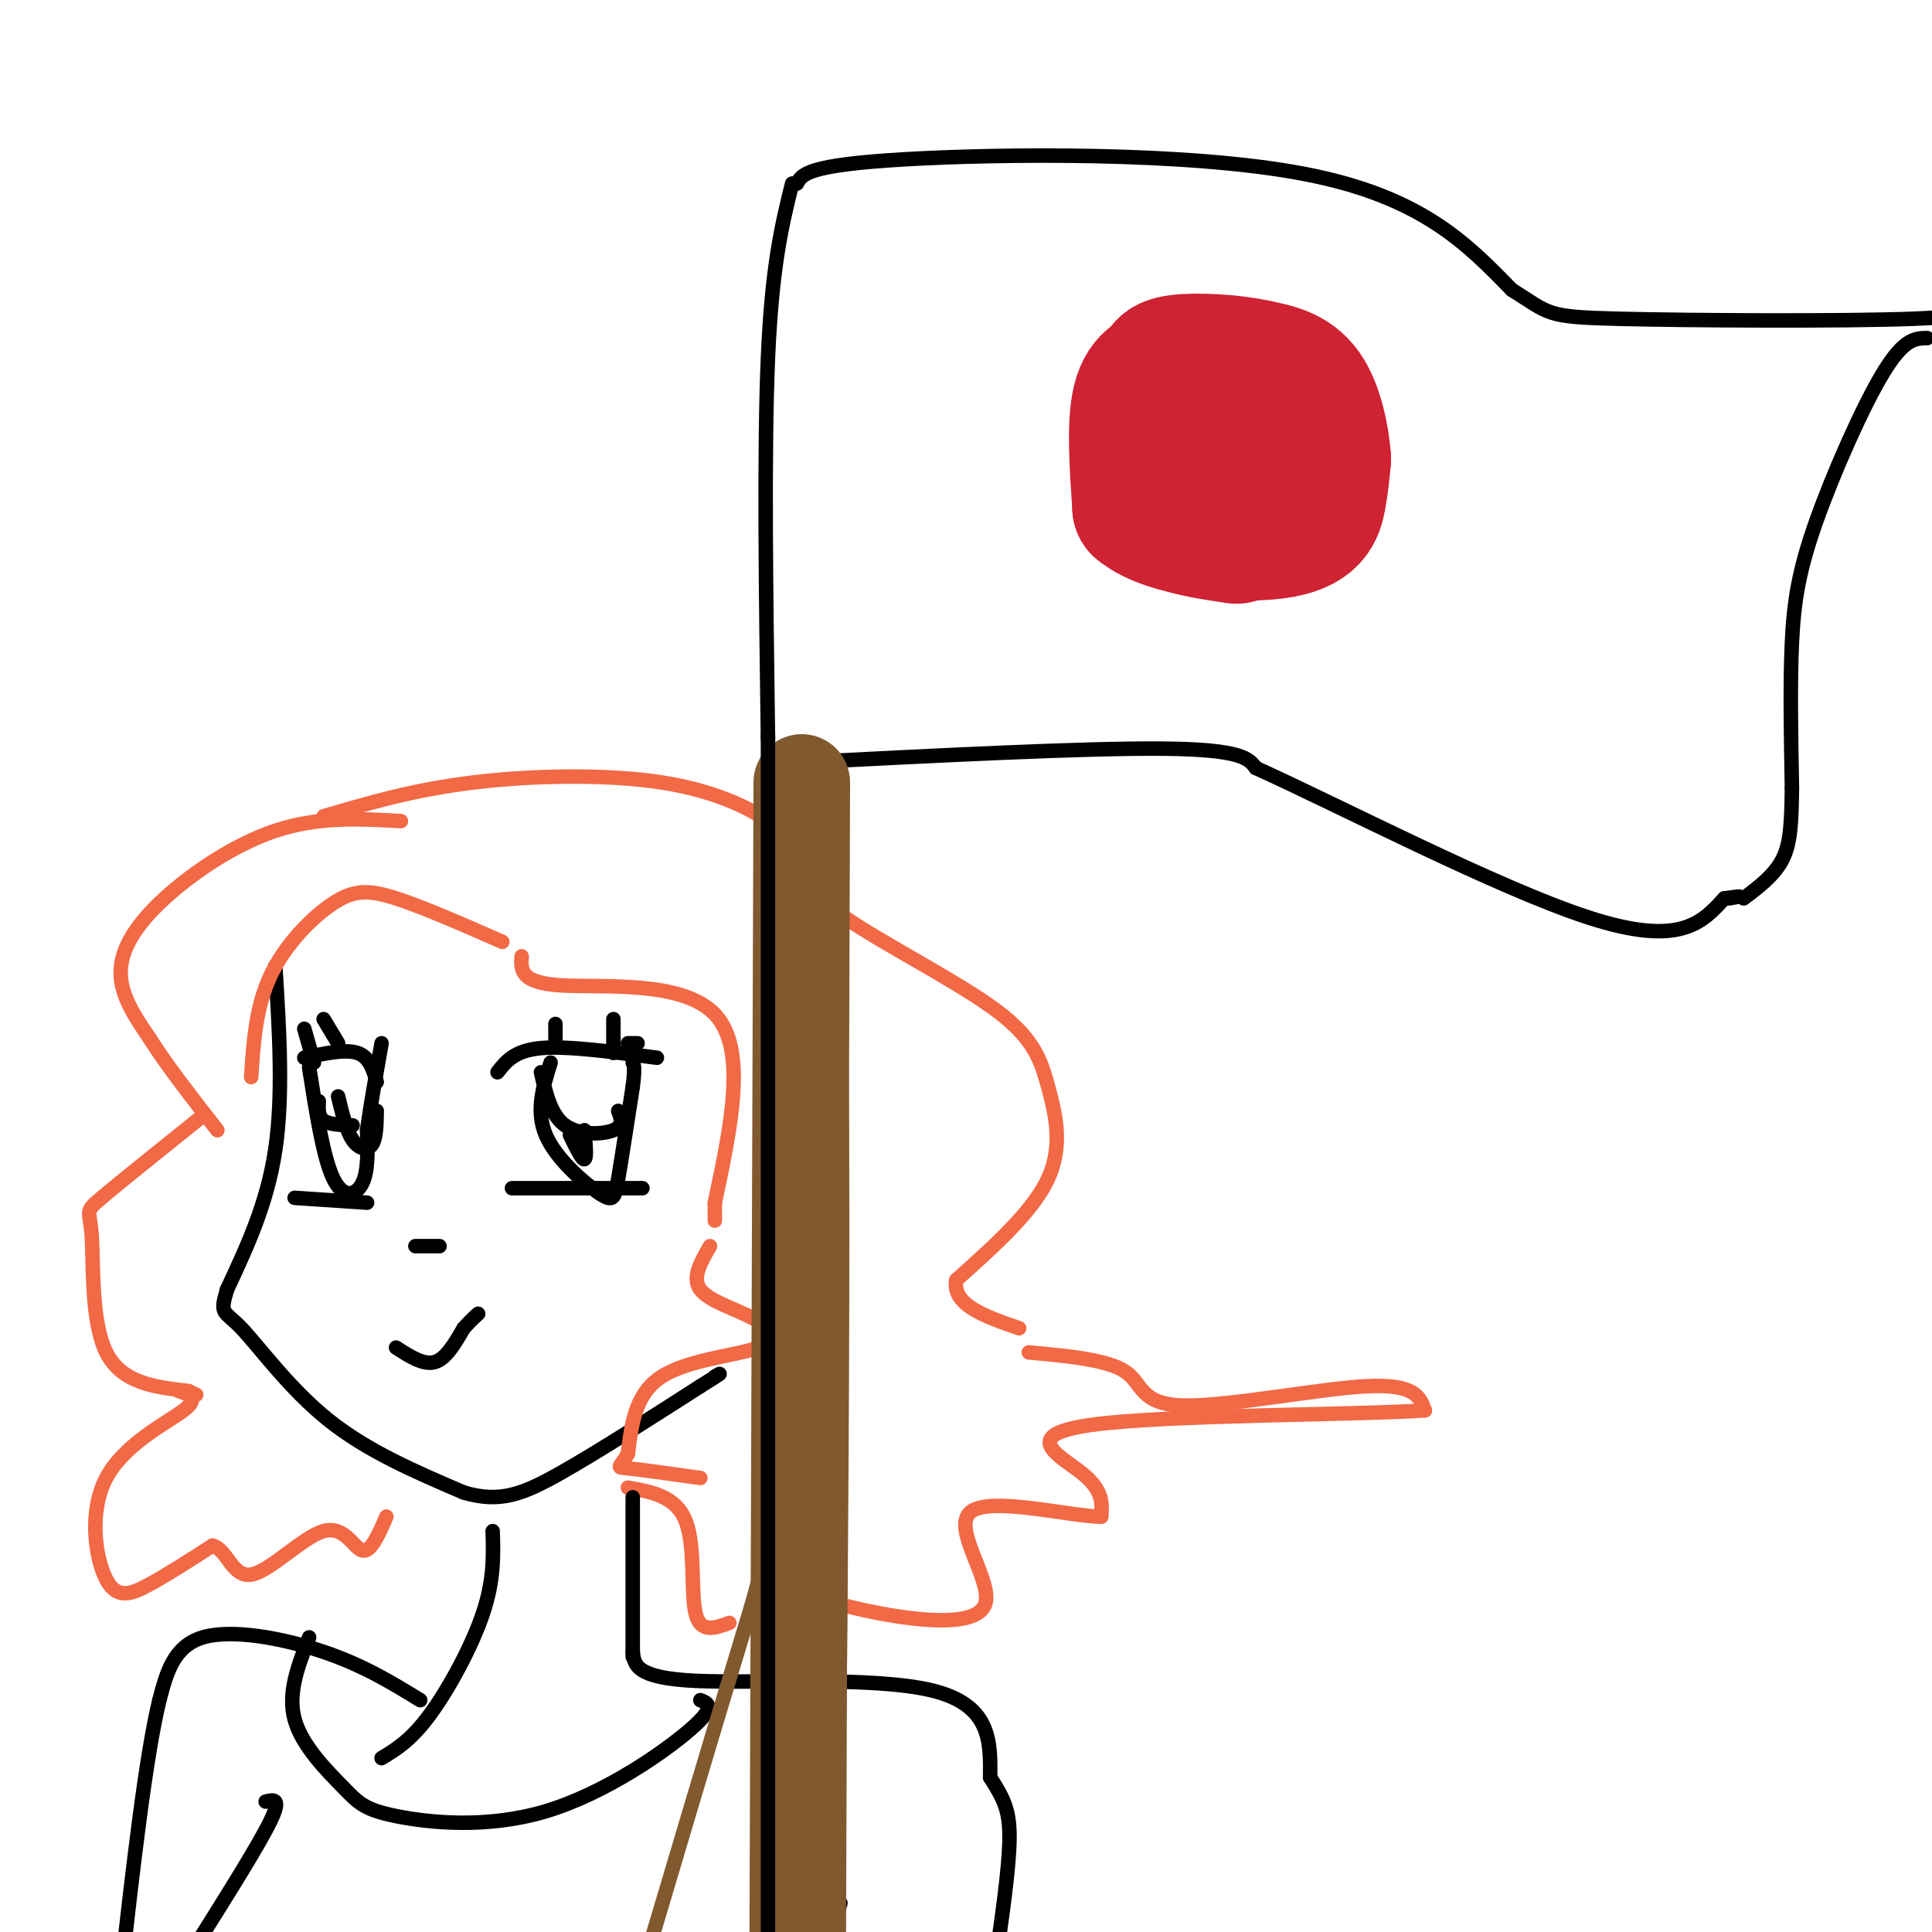 <svg viewBox='0 0 400 400' version='1.1' xmlns='http://www.w3.org/2000/svg' xmlns:xlink='http://www.w3.org/1999/xlink'><g fill='none' stroke='rgb(207,34,51)' stroke-width='28' stroke-linecap='round' stroke-linejoin='round'><path d='M239,96c2.958,3.083 5.917,6.167 10,8c4.083,1.833 9.292,2.417 12,-1c2.708,-3.417 2.917,-10.833 1,-15c-1.917,-4.167 -5.958,-5.083 -10,-6'/><path d='M252,82c-4.452,-1.726 -10.583,-3.042 -13,0c-2.417,3.042 -1.119,10.440 1,15c2.119,4.560 5.060,6.280 8,8'/><path d='M248,105c3.222,1.247 7.276,0.365 10,0c2.724,-0.365 4.118,-0.214 5,-4c0.882,-3.786 1.252,-11.510 0,-16c-1.252,-4.490 -4.126,-5.745 -7,-7'/><path d='M256,78c-3.321,-1.405 -8.125,-1.417 -12,-1c-3.875,0.417 -6.821,1.262 -8,6c-1.179,4.738 -0.589,13.369 0,22'/><path d='M236,105c5.810,4.857 20.333,6.000 28,5c7.667,-1.000 8.476,-4.143 9,-7c0.524,-2.857 0.762,-5.429 1,-8'/><path d='M274,95c-0.289,-4.133 -1.511,-10.467 -4,-14c-2.489,-3.533 -6.244,-4.267 -10,-5'/><path d='M260,76c-4.978,-1.133 -12.422,-1.467 -16,-1c-3.578,0.467 -3.289,1.733 -3,3'/><path d='M241,78c-1.667,1.933 -4.333,5.267 -5,10c-0.667,4.733 0.667,10.867 2,17'/><path d='M238,105c3.333,3.833 10.667,4.917 18,6'/></g>
<g fill='none' stroke='rgb(0,0,0)' stroke-width='3' stroke-linecap='round' stroke-linejoin='round'><path d='M164,38c-2.083,8.417 -4.167,16.833 -5,36c-0.833,19.167 -0.417,49.083 0,79'/><path d='M165,38c1.022,-1.911 2.044,-3.822 22,-5c19.956,-1.178 58.844,-1.622 83,3c24.156,4.622 33.578,14.311 43,24'/><path d='M313,60c8.083,5.036 6.792,5.625 22,6c15.208,0.375 46.917,0.536 61,0c14.083,-0.536 10.542,-1.768 7,-3'/><path d='M163,158c30.917,-1.583 61.833,-3.167 78,-3c16.167,0.167 17.583,2.083 19,4'/><path d='M260,159c17.044,7.689 50.156,24.911 69,31c18.844,6.089 23.422,1.044 28,-4'/><path d='M357,186c4.833,-0.667 2.917,-0.333 1,0'/><path d='M399,70c-2.369,0.018 -4.738,0.036 -9,7c-4.262,6.964 -10.417,20.875 -14,31c-3.583,10.125 -4.595,16.464 -5,25c-0.405,8.536 -0.202,19.268 0,30'/><path d='M371,163c-0.089,7.644 -0.311,11.756 -2,15c-1.689,3.244 -4.844,5.622 -8,8'/><path d='M57,200c0.833,13.417 1.667,26.833 0,38c-1.667,11.167 -5.833,20.083 -10,29'/><path d='M47,267c-1.607,5.345 -0.625,4.208 3,8c3.625,3.792 9.893,12.512 18,19c8.107,6.488 18.054,10.744 28,15'/><path d='M96,309c7.511,2.244 12.289,0.356 20,-4c7.711,-4.356 18.356,-11.178 29,-18'/><path d='M145,287c5.333,-3.333 4.167,-2.667 3,-2'/><path d='M103,222c1.750,-2.250 3.500,-4.500 9,-5c5.500,-0.500 14.750,0.750 24,2'/><path d='M106,246c0.000,0.000 27.000,0.000 27,0'/><path d='M114,220c-1.565,5.006 -3.131,10.012 -1,15c2.131,4.988 7.958,9.958 11,12c3.042,2.042 3.298,1.155 4,-3c0.702,-4.155 1.851,-11.577 3,-19'/><path d='M131,225c0.500,-4.000 0.250,-4.500 0,-5'/><path d='M112,222c1.022,4.444 2.044,8.889 5,11c2.956,2.111 7.844,1.889 10,1c2.156,-0.889 1.578,-2.444 1,-4'/><path d='M121,234c0.250,2.917 0.500,5.833 0,6c-0.500,0.167 -1.750,-2.417 -3,-5'/><path d='M78,224c-0.750,-2.583 -1.500,-5.167 -4,-6c-2.500,-0.833 -6.750,0.083 -11,1'/><path d='M61,248c0.000,0.000 15.000,1.000 15,1'/><path d='M64,221c1.467,9.356 2.933,18.711 5,23c2.067,4.289 4.733,3.511 6,1c1.267,-2.511 1.133,-6.756 1,-11'/><path d='M76,234c0.667,-4.833 1.833,-11.417 3,-18'/><path d='M70,227c0.844,3.533 1.689,7.067 3,9c1.311,1.933 3.089,2.267 4,1c0.911,-1.267 0.956,-4.133 1,-7'/><path d='M73,233c-2.417,-0.083 -4.833,-0.167 -6,-1c-1.167,-0.833 -1.083,-2.417 -1,-4'/><path d='M67,211c0.000,0.000 3.000,5.000 3,5'/><path d='M63,213c0.000,0.000 2.000,7.000 2,7'/><path d='M115,212c0.000,0.000 0.000,3.000 0,3'/><path d='M127,211c0.000,0.000 0.000,7.000 0,7'/><path d='M130,216c0.000,0.000 2.000,0.000 2,0'/><path d='M86,258c0.000,0.000 5.000,0.000 5,0'/><path d='M82,279c2.833,1.833 5.667,3.667 8,3c2.333,-0.667 4.167,-3.833 6,-7'/><path d='M96,275c1.500,-1.667 2.250,-2.333 3,-3'/></g>
<g fill='none' stroke='rgb(242,105,70)' stroke-width='3' stroke-linecap='round' stroke-linejoin='round'><path d='M104,195c-8.190,-3.595 -16.381,-7.190 -22,-9c-5.619,-1.810 -8.667,-1.833 -13,1c-4.333,2.833 -9.952,8.524 -13,15c-3.048,6.476 -3.524,13.738 -4,21'/><path d='M83,170c-8.548,-0.482 -17.095,-0.964 -26,2c-8.905,2.964 -18.167,9.375 -24,15c-5.833,5.625 -8.238,10.464 -8,15c0.238,4.536 3.119,8.768 6,13'/><path d='M31,215c3.333,5.333 8.667,12.167 14,19'/><path d='M42,231c-8.661,6.946 -17.321,13.893 -21,17c-3.679,3.107 -2.375,2.375 -2,8c0.375,5.625 -0.179,17.607 3,24c3.179,6.393 10.089,7.196 17,8'/><path d='M39,288c2.833,1.333 1.417,0.667 0,0'/><path d='M67,169c9.327,-2.750 18.655,-5.500 31,-7c12.345,-1.500 27.708,-1.750 39,0c11.292,1.750 18.512,5.500 22,8c3.488,2.500 3.244,3.750 3,5'/><path d='M162,175c0.667,4.333 0.833,12.667 1,21'/><path d='M108,198c-0.178,2.733 -0.356,5.467 8,6c8.356,0.533 25.244,-1.133 32,6c6.756,7.133 3.378,23.067 0,39'/><path d='M148,249c0.000,6.500 0.000,3.250 0,0'/><path d='M164,177c1.442,3.710 2.884,7.419 11,13c8.116,5.581 22.907,13.032 31,19c8.093,5.968 9.486,10.453 11,16c1.514,5.547 3.147,12.156 0,19c-3.147,6.844 -11.073,13.922 -19,21'/><path d='M198,265c-1.000,5.167 6.000,7.583 13,10'/><path d='M147,258c-1.912,3.284 -3.825,6.568 -2,9c1.825,2.432 7.386,4.013 11,6c3.614,1.987 5.281,4.381 1,6c-4.281,1.619 -14.509,2.463 -20,6c-5.491,3.537 -6.246,9.769 -7,16'/><path d='M130,301c-1.756,3.067 -2.644,2.733 0,3c2.644,0.267 8.822,1.133 15,2'/><path d='M213,280c8.155,0.750 16.310,1.500 20,4c3.690,2.500 2.917,6.750 12,7c9.083,0.250 28.024,-3.500 38,-4c9.976,-0.500 10.988,2.250 12,5'/><path d='M295,292c-13.583,0.964 -53.542,0.875 -69,3c-15.458,2.125 -6.417,6.464 -2,10c4.417,3.536 4.208,6.268 4,9'/><path d='M228,314c-5.962,0.065 -22.866,-4.271 -27,-1c-4.134,3.271 4.502,14.150 3,19c-1.502,4.850 -13.144,3.671 -22,2c-8.856,-1.671 -14.928,-3.836 -21,-6'/><path d='M161,328c-3.833,-0.667 -2.917,0.667 -2,2'/><path d='M130,308c5.000,0.889 10.000,1.778 12,7c2.000,5.222 1.000,14.778 2,19c1.000,4.222 4.000,3.111 7,2'/><path d='M37,288c2.183,0.721 4.367,1.442 1,4c-3.367,2.558 -12.284,6.954 -16,14c-3.716,7.046 -2.231,16.743 0,21c2.231,4.257 5.209,3.073 9,1c3.791,-2.073 8.396,-5.037 13,-8'/><path d='M44,320c3.026,0.753 4.089,6.635 8,6c3.911,-0.635 10.668,-7.786 15,-9c4.332,-1.214 6.238,3.510 8,4c1.762,0.490 3.381,-3.255 5,-7'/></g>
<g fill='none' stroke='rgb(0,0,0)' stroke-width='3' stroke-linecap='round' stroke-linejoin='round'><path d='M102,317c0.156,5.044 0.311,10.089 -2,17c-2.311,6.911 -7.089,15.689 -11,21c-3.911,5.311 -6.956,7.156 -10,9'/><path d='M131,310c0.000,0.000 0.000,33.000 0,33'/><path d='M131,342c0.311,2.711 0.622,5.422 13,6c12.378,0.578 36.822,-0.978 49,2c12.178,2.978 12.089,10.489 12,18'/><path d='M205,368c2.889,4.533 4.111,6.867 4,13c-0.111,6.133 -1.556,16.067 -3,26'/><path d='M87,352c-5.867,-3.600 -11.733,-7.200 -20,-10c-8.267,-2.800 -18.933,-4.800 -25,-3c-6.067,1.800 -7.533,7.400 -9,13'/><path d='M33,352c-2.833,11.667 -5.417,34.333 -8,57'/><path d='M55,373c1.667,-0.417 3.333,-0.833 1,4c-2.333,4.833 -8.667,14.917 -15,25'/><path d='M174,394c0.000,0.000 -3.000,11.000 -3,11'/><path d='M64,339c-2.255,5.756 -4.510,11.512 -3,17c1.510,5.488 6.786,10.708 10,14c3.214,3.292 4.367,4.656 11,6c6.633,1.344 18.747,2.670 31,-1c12.253,-3.670 24.644,-12.334 30,-17c5.356,-4.666 3.678,-5.333 2,-6'/></g>
<g fill='none' stroke='rgb(129,89,47)' stroke-width='3' stroke-linecap='round' stroke-linejoin='round'><path d='M161,162c0.378,50.089 0.756,100.178 0,128c-0.756,27.822 -2.644,33.378 -8,51c-5.356,17.622 -14.178,47.311 -23,77'/><path d='M170,167c1.679,4.083 3.357,8.167 4,40c0.643,31.833 0.250,91.417 0,123c-0.250,31.583 -0.357,35.167 -2,48c-1.643,12.833 -4.821,34.917 -8,57'/></g>
<g fill='none' stroke='rgb(129,89,47)' stroke-width='20' stroke-linecap='round' stroke-linejoin='round'><path d='M166,162c0.000,0.000 -1.000,287.000 -1,287'/></g>
<g fill='none' stroke='rgb(0,0,0)' stroke-width='3' stroke-linecap='round' stroke-linejoin='round'><path d='M159,152c0.000,0.000 0.000,259.000 0,259'/></g>
</svg>